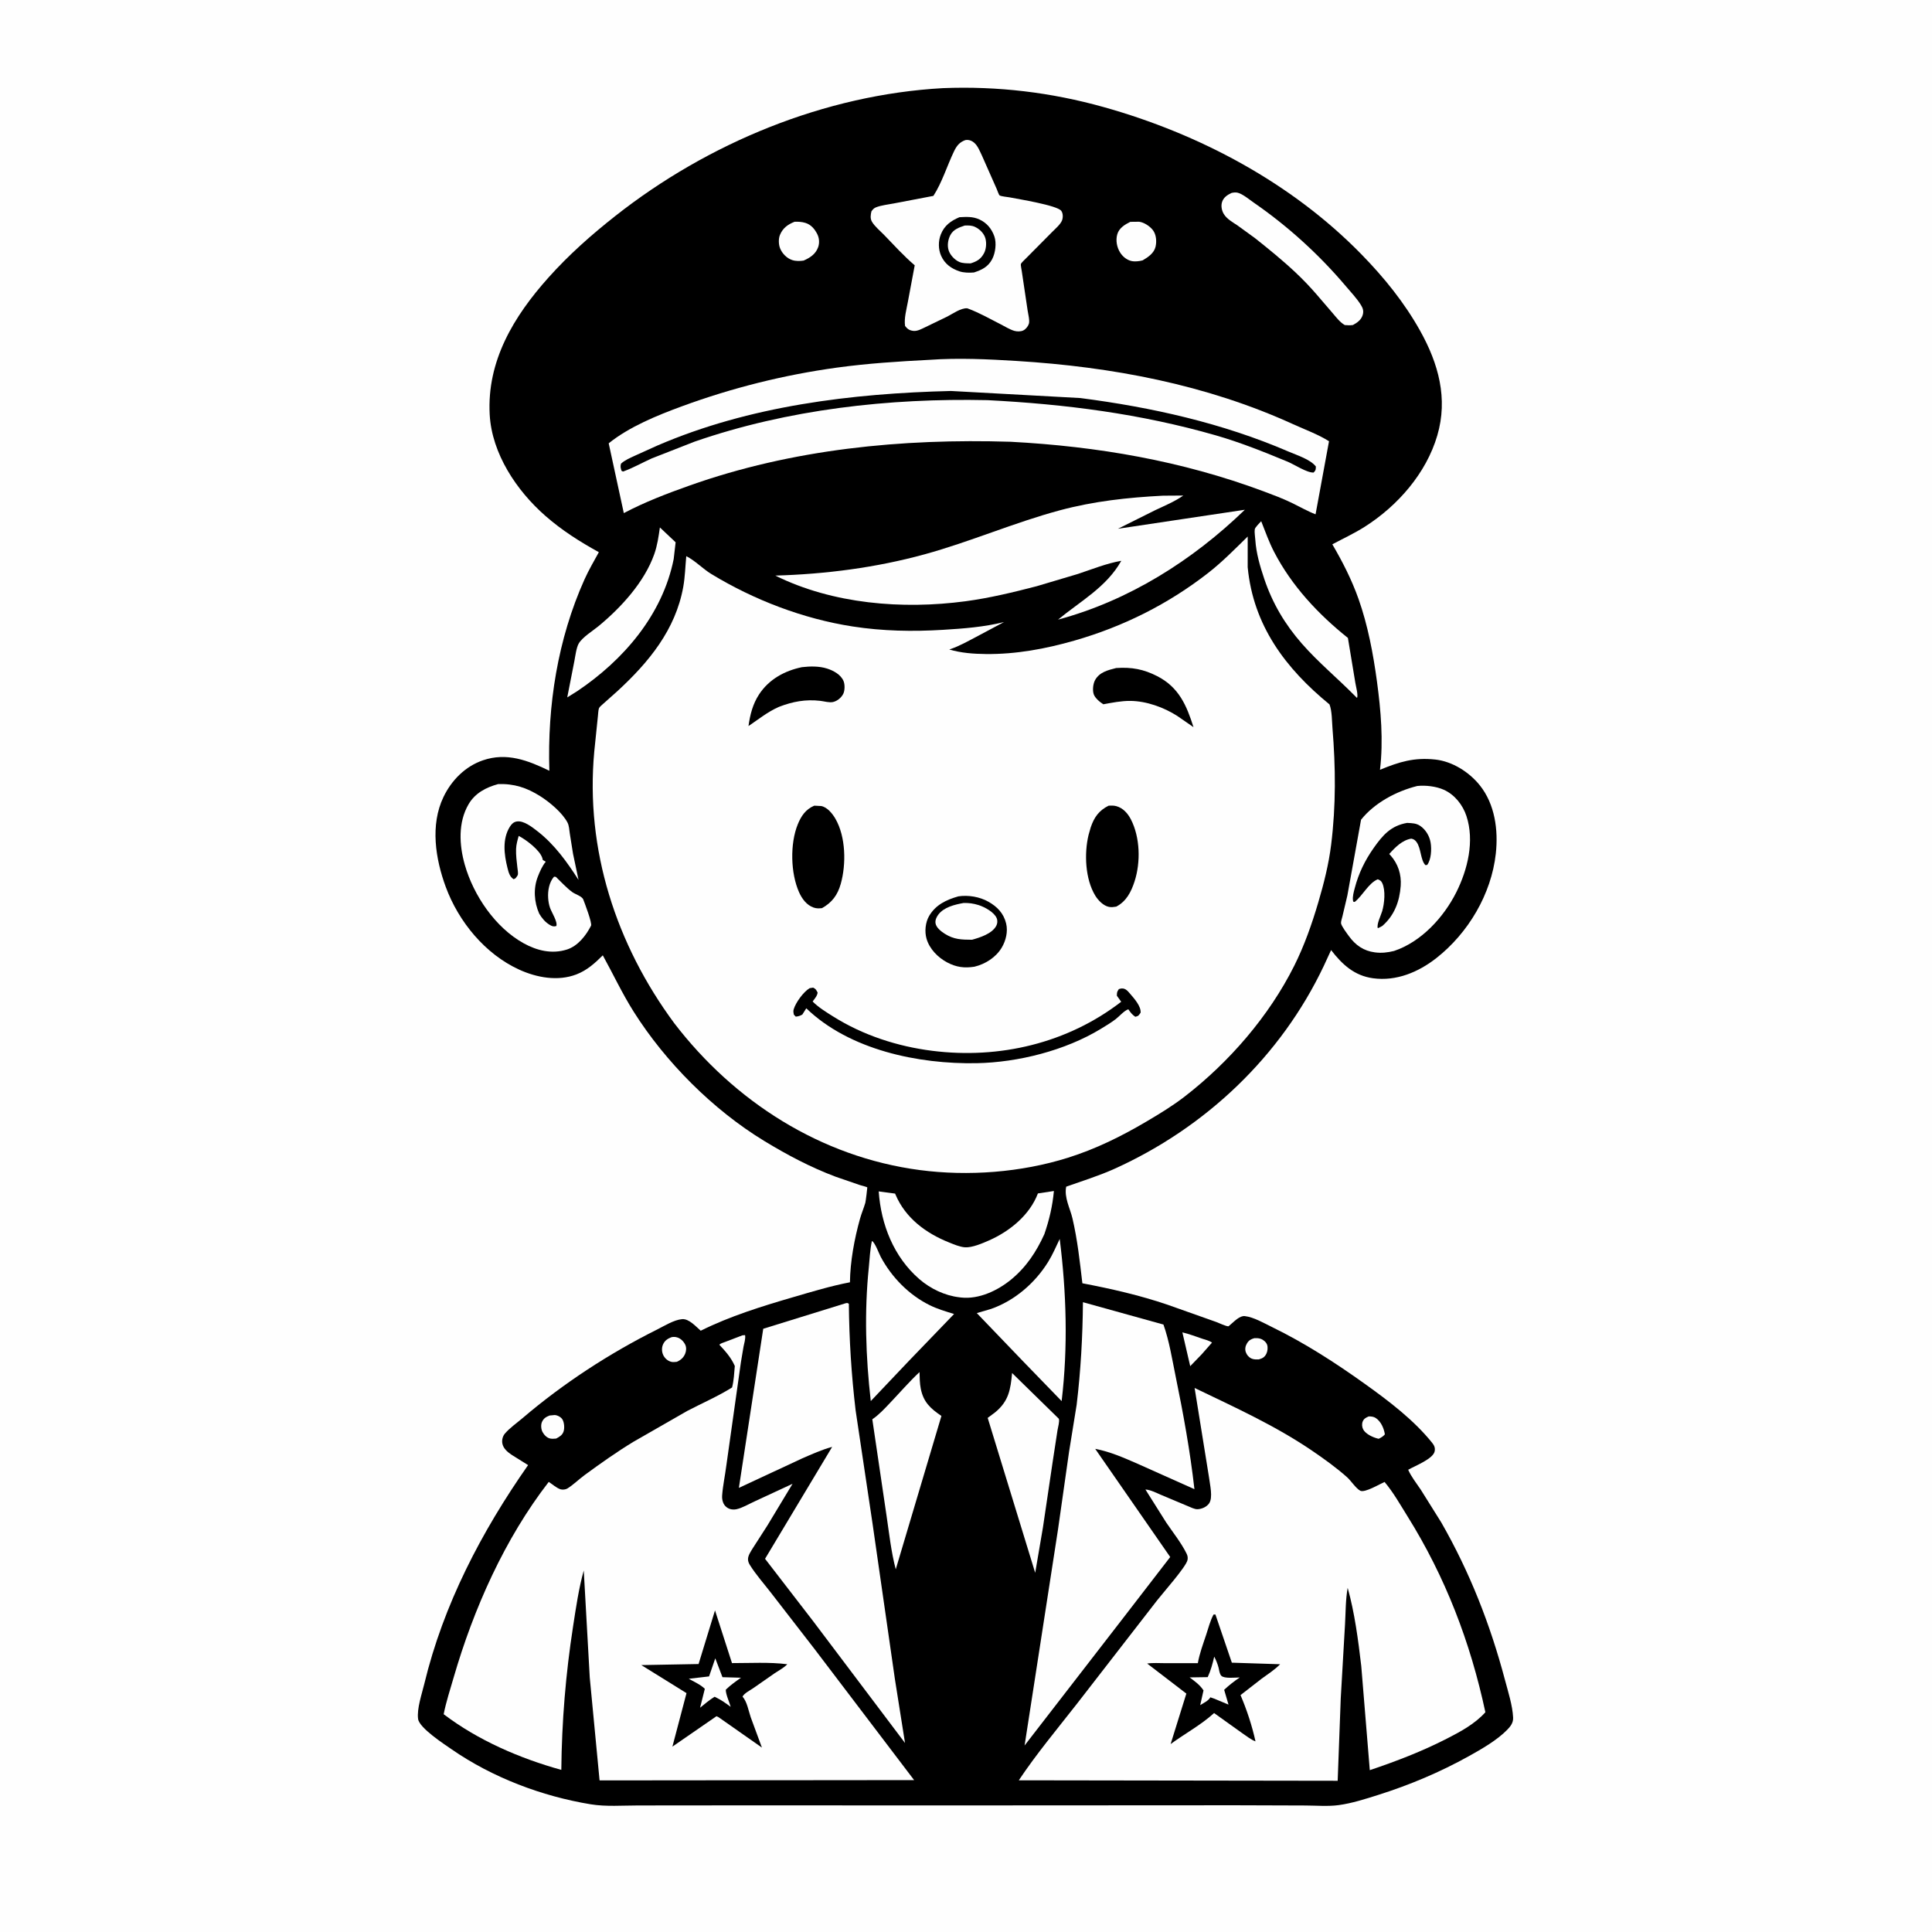 <svg version="1.1" xmlns="http://www.w3.org/2000/svg" style="display: block;" viewBox="0 0 2048 2048" width="1024" height="1024">
<path transform="translate(0,0)" fill="rgb(254,254,254)" d="M -0 -0 L 2048 0 L 2048 2048 L -0 2048 L -0 -0 z"/>
<path transform="translate(0,0)" fill="rgb(0,0,0)" d="M 999.529 93.428 C 1057.53 91.146 1114.14 97.876 1170.04 113.535 C 1271.41 141.931 1369.2 193.864 1443.2 269.626 C 1467.25 294.25 1488.65 320.639 1505.47 350.768 C 1524.82 385.437 1535.12 422.372 1523.59 461.639 C 1511.82 501.785 1481.63 536.16 1446.66 558.408 C 1435.77 565.333 1423.73 570.902 1412.33 577 C 1423.18 595.545 1432.8 614.41 1440.02 634.693 C 1449.93 662.531 1455.68 693.16 1459.63 722.363 C 1463.79 753.037 1466.54 785.149 1462.84 816.005 C 1483.2 807.602 1499.08 802.71 1521.45 805.142 C 1539.58 807.112 1557.33 818.374 1568.61 832.415 C 1584.72 852.473 1588.35 879.936 1585.62 904.844 C 1580.93 947.722 1556.41 989.069 1522.6 1015.61 C 1503.54 1030.57 1480.07 1040.35 1455.5 1037 C 1435.68 1034.29 1422.83 1022.45 1411.02 1007.13 L 1403.25 1023.96 C 1357.75 1119.85 1277.88 1195.39 1181.49 1238.94 C 1164.93 1246.42 1147.32 1251.83 1130.2 1257.93 C 1127.91 1269.59 1134.33 1280.68 1136.88 1291.64 C 1142.2 1314.51 1144.62 1337.08 1147.36 1360.32 C 1177.78 1366.12 1208.18 1373.04 1237.55 1383.02 L 1289.22 1401.34 C 1291.95 1402.3 1299.69 1406.08 1302.24 1405.93 C 1302.39 1405.92 1304.83 1403.71 1305.05 1403.53 C 1308.71 1400.43 1314.31 1394.58 1319.5 1395.13 C 1328.86 1396.13 1340.09 1402.68 1348.51 1406.78 C 1383.13 1423.67 1415.73 1444.71 1447 1467.1 C 1472.14 1485.1 1498.77 1505.27 1518.19 1529.5 C 1520.4 1532.27 1521.5 1534.77 1520.81 1538.42 C 1519.28 1546.54 1499.5 1554.05 1492.74 1558.02 C 1496.01 1565.48 1501.67 1572.51 1506.21 1579.33 L 1527.82 1613.87 C 1558.06 1666.63 1579.77 1722.07 1595.32 1780.78 C 1598.63 1793.28 1603.36 1807.8 1603.96 1820.72 C 1604.21 1826.05 1601.38 1829.87 1597.81 1833.54 C 1587.09 1844.59 1570.65 1854.03 1557.23 1861.5 C 1526.4 1878.66 1494.43 1892.09 1460.79 1902.75 C 1447.33 1907.01 1433.11 1911.57 1419.1 1913.49 C 1407.73 1915.05 1395.13 1913.94 1383.63 1913.9 L 1309.32 1913.66 L 1053.85 1913.8 L 763.906 1913.78 L 676.328 1913.86 C 660.047 1913.87 642.327 1915.27 626.242 1912.64 C 574.497 1904.15 522.089 1884.3 478.863 1854.42 C 471.004 1848.99 444.549 1831.83 443.206 1822.2 C 441.709 1811.47 447.189 1795.71 449.755 1785.05 C 470.043 1700.8 510.392 1623.66 559.805 1553.06 L 542.479 1542.24 C 538.063 1539.3 533.369 1535.39 532.475 1529.96 C 531.894 1526.44 532.828 1522.49 535.15 1519.74 C 540.241 1513.72 547.855 1508.45 553.911 1503.28 C 596.947 1466.57 646.029 1434.55 696.662 1409.3 C 704.317 1405.48 714.443 1399.1 723 1398.36 C 730.328 1397.72 737.601 1406.13 742.805 1410.62 C 773.642 1395.24 807.891 1384.63 840.922 1375.01 C 860.923 1369.19 880.49 1363.23 900.979 1359.27 C 901.238 1337.29 905.685 1313.31 911.576 1292.15 C 913.196 1286.33 915.594 1280.78 917.288 1275 C 917.71 1273.56 919.492 1258.86 919.371 1258.73 C 918.712 1258.04 912.978 1256.69 911.592 1256.24 L 885.856 1247.39 C 859.183 1237.38 834.462 1224.26 810.167 1209.49 C 755.84 1176.45 705.415 1125.88 671.602 1072.24 C 659.44 1052.95 649.979 1032.58 638.98 1012.68 C 630.644 1021.03 622.2 1028.61 611.022 1032.91 C 591.389 1040.46 568.981 1036.34 550.35 1027.84 C 514.226 1011.34 486.147 977.063 472.546 940.239 C 461.591 910.578 455.867 874.479 470.118 844.807 C 478.603 827.139 493.132 812.41 511.879 805.976 C 537.175 797.293 559.673 806.072 582.341 817.027 C 580.159 747.858 591.13 677.581 619.609 614.161 C 624.037 604.3 629.61 594.818 634.799 585.336 C 614.421 574.101 595.578 562.158 578.015 546.753 C 547.674 520.139 521.354 480.93 519.101 439.5 C 516.005 382.538 544.685 335.231 581.472 294.144 C 603.247 269.825 626.77 249.025 652.364 228.859 C 750.503 151.535 874.288 100.367 999.529 93.428 z"/>
<path transform="translate(0,0)" fill="rgb(254,254,254)" d="M 1450.82 1501.5 C 1453.33 1501.39 1456.13 1501.68 1458.29 1503.1 C 1463.91 1506.79 1467.04 1514.11 1468.03 1520.5 C 1466.09 1522.79 1464.11 1523.82 1461.5 1525.17 L 1460.16 1524.85 C 1455.12 1523.55 1447.58 1520.09 1445.04 1515.24 C 1443.71 1512.69 1443.47 1509.34 1444.61 1506.66 C 1445.84 1503.76 1448.14 1502.67 1450.82 1501.5 z"/>
<path transform="translate(0,0)" fill="rgb(254,254,254)" d="M 1329.7 1418.5 C 1331.99 1418.46 1334.12 1418.43 1336.32 1419.18 C 1339.19 1420.16 1342.2 1422.64 1343.21 1425.57 C 1344.17 1428.39 1343.69 1432.41 1342.38 1435.05 C 1340.58 1438.68 1338.25 1439.93 1334.5 1441 C 1331.83 1441.1 1328.98 1441.22 1326.5 1440.04 C 1323.68 1438.68 1321.6 1436.21 1320.59 1433.28 C 1319.5 1430.1 1320.14 1426.85 1321.86 1424 C 1323.85 1420.7 1326.12 1419.52 1329.7 1418.5 z"/>
<path transform="translate(0,0)" fill="rgb(254,254,254)" d="M 582.553 1500.5 L 588 1500 C 590.867 1500.14 594.52 1502.05 596.086 1504.5 C 598.169 1507.76 598.6 1513.83 597.394 1517.47 C 596.105 1521.36 592.925 1523.15 589.5 1524.94 C 587.516 1525.09 585.381 1525.3 583.412 1524.94 C 579.817 1524.28 576.847 1521.15 575.148 1518.06 C 573.556 1515.17 573.131 1510.39 574.528 1507.31 C 576.287 1503.44 578.754 1502.04 582.553 1500.5 z"/>
<path transform="translate(0,0)" fill="rgb(254,254,254)" d="M 711.715 1417.5 C 713.836 1417 715.919 1417.1 718 1417.76 C 721.696 1418.93 724.691 1421.97 726.365 1425.41 C 727.759 1428.28 727.527 1431.89 726.369 1434.81 C 724.654 1439.12 721.634 1441.74 717.5 1443.57 C 715.464 1443.8 713.296 1444.08 711.294 1443.52 C 707.577 1442.47 704.569 1439.71 702.973 1436.24 C 701.418 1432.85 701.315 1428.51 702.866 1425.09 C 704.715 1421.03 707.683 1419.05 711.715 1417.5 z"/>
<path transform="translate(0,0)" fill="rgb(254,254,254)" d="M 1253.37 1412.36 C 1260.41 1414.01 1267.45 1416.73 1274.33 1419.05 C 1277.8 1420.22 1281.83 1421.05 1284.78 1423.21 L 1273.99 1435.46 L 1261.68 1448.2 L 1253.37 1412.36 z"/>
<path transform="translate(0,0)" fill="rgb(254,254,254)" d="M 842.258 235.086 C 846.228 234.926 849.901 235.109 853.734 236.275 C 859.694 238.089 863.512 242.664 866.29 248.055 C 868.481 252.308 868.873 257.63 867.223 262.156 C 864.581 269.405 858.645 273.229 851.901 276.216 C 847.817 276.816 843.632 276.951 839.657 275.636 C 834.041 273.778 829.222 268.793 826.986 263.376 C 825.306 259.306 825.095 253.108 826.795 249 C 829.845 241.631 835.183 237.922 842.258 235.086 z"/>
<path transform="translate(0,0)" fill="rgb(254,254,254)" d="M 1198.18 235.158 L 1207.5 235.054 C 1212.72 235.658 1219.05 239.864 1222.15 244 C 1225.72 248.768 1226.24 255.875 1224.94 261.5 C 1223.34 268.396 1217 272.623 1211.29 275.973 C 1207.65 277.006 1202.74 277.524 1199.08 276.62 C 1194.22 275.422 1190.04 271.89 1187.42 267.75 C 1183.9 262.179 1182.55 254.905 1184.32 248.5 C 1186.19 241.75 1192.35 238.05 1198.18 235.158 z"/>
<path transform="translate(0,0)" fill="rgb(254,254,254)" d="M 1336.92 552.506 C 1341.27 563.423 1345.06 574.328 1350.47 584.8 C 1369.15 620.927 1397.31 651.053 1428.84 676.245 L 1436.76 724.093 C 1437.37 727.822 1439.92 736.923 1438.5 739.876 L 1436.13 737.5 C 1417.77 718.928 1397.19 701.903 1380.03 682.273 C 1361.99 661.654 1348.91 639.552 1340.16 613.617 C 1335.66 600.263 1331.63 586.448 1330.69 572.331 C 1330.48 569.072 1329.64 564.26 1330.1 561.136 C 1330.42 558.945 1335.39 554.25 1336.92 552.506 z"/>
<path transform="translate(0,0)" fill="rgb(254,254,254)" d="M 1305.54 204.5 C 1307.72 204.064 1309.79 203.742 1312 204.286 C 1317.34 205.603 1324.5 211.647 1329.05 214.793 C 1365.14 239.711 1398.32 269.875 1426.62 303.333 C 1431.98 309.667 1438.4 316.412 1442.73 323.452 C 1444.78 326.772 1445.7 329.743 1444.58 333.709 C 1443.11 338.922 1438.69 342.156 1434.15 344.53 C 1431.14 344.956 1428.52 344.85 1425.5 344.577 C 1420.3 341.504 1416.72 336.66 1412.84 332.138 L 1395.56 312.017 C 1388.52 303.869 1381.09 296.125 1373.24 288.745 C 1359.66 275.961 1344.93 264.04 1330.34 252.431 L 1311.54 238.791 C 1306.46 235.404 1300.52 232.165 1297.27 226.843 C 1295.08 223.256 1294.13 218.302 1295.41 214.218 C 1296.98 209.219 1301.08 206.603 1305.54 204.5 z"/>
<path transform="translate(0,0)" fill="rgb(254,254,254)" d="M 699.511 559.106 L 716.193 574.859 L 714.136 592.634 C 702.217 651.871 660.956 699.672 611.948 732.627 L 601.303 739.277 L 608.833 700.882 C 609.815 695.841 610.911 686.652 613.415 682.271 C 617.299 675.475 628.408 668.733 634.514 663.693 C 658.442 643.94 683.001 617.106 693.5 587.581 C 696.775 578.372 698.144 568.74 699.511 559.106 z"/>
<path transform="translate(0,0)" fill="rgb(254,254,254)" d="M 924.262 1315.5 C 927.392 1316.71 931.841 1329.01 933.604 1332.3 C 945.201 1353.96 963.478 1372.67 985.581 1383.58 C 993.807 1387.64 1002.61 1390.19 1011.35 1392.9 L 963.354 1442.71 L 923.061 1485.18 C 917.687 1438.28 916.151 1390.63 920.969 1343.61 C 921.925 1334.29 922.249 1324.65 924.262 1315.5 z"/>
<path transform="translate(0,0)" fill="rgb(254,254,254)" d="M 1123.34 1313.33 C 1130.48 1370.41 1132.19 1427.99 1125.38 1485.23 L 1084.58 1443.12 L 1035.44 1391.94 L 1050.4 1387.57 C 1075.59 1378.76 1097.13 1360.14 1111.12 1337.58 C 1115.84 1329.97 1119.47 1321.41 1123.34 1313.33 z"/>
<path transform="translate(0,0)" fill="rgb(254,254,254)" d="M 974.734 1454.45 C 974.92 1460.32 974.894 1466.42 976.075 1472.19 C 978.998 1486.47 986.358 1493.08 997.947 1500.95 L 949.544 1663.53 C 944.697 1645.37 942.607 1625.86 939.859 1607.29 L 924.686 1504.5 C 931.675 1499.8 937.683 1493.23 943.474 1487.14 C 953.868 1476.22 963.724 1464.77 974.734 1454.45 z"/>
<path transform="translate(0,0)" fill="rgb(254,254,254)" d="M 1072.86 1455.47 L 1122.41 1503.94 C 1123.39 1506.69 1121.49 1512.94 1121.02 1516 L 1115.83 1549.85 L 1105.57 1619.08 L 1097.35 1667.26 L 1046.99 1503.02 L 1054.83 1497.19 C 1069.37 1485.24 1071.17 1473.1 1072.86 1455.47 z"/>
<path transform="translate(0,0)" fill="rgb(254,254,254)" d="M 931.465 1262.94 L 948.854 1265.26 L 949.366 1266.49 C 959.832 1291.14 981.384 1307.15 1005.69 1316.91 C 1010.87 1318.99 1017.3 1321.79 1022.85 1322.19 C 1030.49 1322.74 1041.57 1317.92 1048.5 1314.86 C 1070.47 1305.14 1091.56 1287.97 1100.22 1265.09 L 1117.18 1262.52 C 1115.68 1278.65 1112.28 1293.05 1107.05 1308.3 C 1098.56 1326.96 1087.97 1343.03 1072.05 1356.19 C 1057.76 1368 1037.79 1377.51 1018.85 1375.42 L 1017 1375.19 C 1001.52 1373.42 986.265 1366.08 974.5 1355.89 C 947.419 1332.42 933.938 1298.11 931.465 1262.94 z"/>
<path transform="translate(0,0)" fill="rgb(254,254,254)" d="M 528.004 831.181 C 544.955 830.562 558.286 834.943 572.639 843.971 C 582.489 850.167 596.168 861.594 601.58 871.959 C 603.289 875.232 603.454 879.864 604 883.5 L 607.426 904.996 L 613.265 932.744 C 601.242 913.95 587.933 895.355 570.166 881.485 C 564.538 877.091 554.989 869.365 547.5 870.853 C 544.272 871.494 542.203 873.631 540.5 876.333 C 532.305 889.332 534.38 905.885 537.932 920 C 539.099 924.636 540.245 929.411 544.5 932.016 L 546.5 930.996 C 547.137 930.052 548.52 928.518 548.856 927.5 C 549.461 925.67 548.669 921.566 548.438 919.567 C 547.694 913.113 546.842 906.511 547.061 900 C 547.222 895.219 548.549 890.662 549.849 886.091 C 557.7 890.138 572.536 901.24 574.988 909.908 L 575.397 911.624 L 578.544 913.453 C 574.832 917.766 572.198 923.999 570.122 929.289 C 565.205 941.817 566.178 956.346 571.567 968.456 C 574.222 973.089 578.034 977.613 582.667 980.36 C 585.392 981.975 586.631 982.391 589.693 981.672 C 591.421 977.464 584.806 967.229 583.112 962.5 C 581.9 959.118 581.299 955.537 581.071 951.961 C 580.577 944.206 582.094 935.302 587.294 929.298 L 589.225 929.5 C 594.803 934.843 600.511 941.203 606.739 945.73 C 609.792 947.949 616.958 950.059 618.288 953.493 C 619.876 957.592 627.881 978.593 626.508 981.294 C 621.186 991.763 612.507 1002.87 600.946 1006.54 C 585.069 1011.58 569.208 1007.74 555 999.861 C 525.084 983.283 501.941 949.198 492.693 916.659 C 486.756 895.77 485.427 871.713 496.792 852.373 C 503.674 840.662 515.339 834.627 528.004 831.181 z"/>
<path transform="translate(0,0)" fill="rgb(254,254,254)" d="M 1502.34 833.182 C 1511.22 832.229 1522.35 833.535 1530.5 837.177 C 1542.01 842.324 1550.65 853.297 1554.5 865.063 C 1563.16 891.504 1555.87 921.621 1543.75 945.819 C 1530.41 972.441 1506.49 998.479 1477.76 1008.05 C 1470.94 1009.74 1464.42 1010.49 1457.4 1009.55 C 1445.54 1007.98 1436.98 1002.04 1430.05 992.533 C 1427.98 989.684 1422.07 981.907 1421.54 978.734 C 1421.27 977.121 1422.6 973.291 1423.01 971.5 L 1428.26 949.255 L 1442.77 868.921 C 1457.18 850.896 1480.29 838.717 1502.34 833.182 z"/>
<path transform="translate(0,0)" fill="rgb(0,0,0)" d="M 1491.65 872.298 L 1492.15 872.336 C 1496.96 872.608 1501.16 872.635 1505.3 875.364 C 1511.26 879.294 1515.34 886.208 1516.51 893.179 C 1517.69 900.167 1517.19 911.013 1512.9 916.842 L 1511 917.076 C 1505.74 911.821 1506.54 899.261 1501.53 892.5 C 1500.05 890.511 1498.46 889.408 1496 888.994 C 1486.44 890.545 1478.82 898.319 1472.65 905.253 L 1473.85 906.555 C 1481.99 915.569 1485.67 926.936 1484.81 939.025 C 1483.63 955.611 1478.07 970.414 1465.36 981.511 C 1463.75 982.506 1462.27 983.235 1460.5 983.894 C 1459.14 979.636 1463.84 970.371 1465.17 965.877 C 1467.53 957.902 1468.98 943.871 1465.19 936 C 1464.06 933.654 1462.8 933.027 1460.5 932.08 C 1450.67 936.093 1444.44 949.522 1436 956.126 L 1434.5 955.787 L 1434.24 954.553 C 1433.56 950.544 1435.08 945.323 1436.11 941.386 C 1440.18 925.732 1446.95 911.941 1456.27 898.739 C 1465.86 885.155 1474.53 875.233 1491.65 872.298 z"/>
<path transform="translate(0,0)" fill="rgb(254,254,254)" d="M 1023.33 148.5 L 1025.12 148.318 C 1028.12 148.312 1030.71 149.512 1032.9 151.5 C 1036.64 154.891 1038.73 160.444 1040.9 164.933 L 1056.5 200.204 C 1057.02 201.368 1058.83 206.538 1059.49 207.037 C 1061.07 208.236 1067.82 208.741 1070.12 209.194 C 1079.72 211.081 1120.71 217.678 1124.98 223.5 C 1126.98 226.212 1126.92 230.65 1125.79 233.668 C 1124.27 237.763 1118.24 242.951 1115.21 246.017 L 1088.04 273.407 C 1086.59 274.956 1082.98 278.082 1082.14 279.917 C 1081.81 280.633 1082.96 286.225 1083.12 287.443 L 1089.31 329 C 1089.83 332.549 1091.74 339.876 1090.64 343.252 C 1089.74 346.031 1087.33 349.032 1084.66 350.31 C 1082 351.584 1078.05 351.538 1075.26 350.73 C 1070.39 349.317 1065.17 346.015 1060.6 343.692 C 1049.43 338.014 1038.05 331.526 1026.31 327.17 L 1025.24 326.787 C 1018.44 326.46 1010.14 332.489 1004.16 335.569 L 980.731 346.888 C 976.946 348.645 972.589 351.215 968.289 350.759 C 964.076 350.313 962.006 348.814 959.421 345.591 C 958.182 337.498 960.927 328.041 962.37 320.036 L 969.641 281.233 C 958.119 271.458 947.788 260.003 937.288 249.152 C 933.231 244.959 927.187 240.019 924.283 234.989 C 922.28 231.519 922.896 227.698 923.763 224 C 925.163 222.093 926.354 220.636 928.66 219.74 C 934.364 217.525 941.537 216.829 947.559 215.635 L 989.444 207.647 C 998.588 193.519 1003.95 175.736 1011.25 160.5 C 1014.08 154.578 1017.08 150.733 1023.33 148.5 z"/>
<path transform="translate(0,0)" fill="rgb(0,0,0)" d="M 1017.05 230.248 C 1024.51 229.881 1031.25 229.397 1038.25 232.645 C 1046.07 236.275 1051.17 242.454 1054.03 250.484 C 1056.54 257.548 1055.21 268.128 1051.77 274.66 C 1047.37 283.015 1040.83 286.053 1032.4 288.84 C 1027.49 289.239 1021.65 289.196 1016.95 287.593 C 1008.3 284.639 1001.5 279.761 997.67 271.237 C 994.547 264.292 994.487 255.591 997.301 248.5 C 1001.1 238.931 1008 234.083 1017.05 230.248 z"/>
<path transform="translate(0,0)" fill="rgb(254,254,254)" d="M 1022.72 239.068 C 1026.59 238.943 1030.07 238.86 1033.64 240.573 C 1038.64 242.969 1043.24 247.49 1044.66 253.002 C 1045.89 257.765 1045.41 264.184 1043.06 268.5 C 1039.66 274.738 1035.55 277.125 1028.93 279.183 C 1025.09 279.135 1020.55 279.206 1016.98 277.696 C 1012.11 275.641 1007.23 270.458 1005.6 265.393 C 1003.92 260.191 1004.93 253.917 1007.42 249.173 C 1010.59 243.154 1016.64 241.097 1022.72 239.068 z"/>
<path transform="translate(0,0)" fill="rgb(254,254,254)" d="M 1232.85 525.44 L 1254.36 525.299 C 1245.25 531.668 1234.74 536.019 1224.71 540.746 L 1185.09 560.512 L 1319.59 540.357 C 1264.14 594.05 1196.58 636.697 1121.57 656.824 C 1145.23 637.273 1173.01 622.339 1188.61 594.474 C 1172.88 597.204 1157.71 603.434 1142.57 608.43 L 1099 621.39 C 1074.14 627.859 1048.83 633.981 1023.34 637.376 C 956.611 646.263 882.746 640.326 821.857 610.144 C 875.12 608.642 928.792 601.701 980.237 587.565 C 1028.66 574.26 1074.94 553.99 1123.41 540.968 C 1159.49 531.276 1195.67 527.334 1232.85 525.44 z"/>
<path transform="translate(0,0)" fill="rgb(254,254,254)" d="M 896.395 1381.5 C 898.74 1381.12 897.595 1380.97 899.822 1382 C 900.165 1419.88 902.518 1457.37 906.981 1495 L 924.918 1615 L 948.615 1779.78 L 959.354 1847.64 L 861.961 1718.5 L 810.989 1652.39 L 882.115 1533.76 C 871.017 1536.75 860.768 1541.45 850.257 1546 L 783.246 1577.21 L 809.065 1408.55 L 896.395 1381.5 z"/>
<path transform="translate(0,0)" fill="rgb(254,254,254)" d="M 1147.96 1380.38 L 1233.31 1404.09 C 1239.53 1421.65 1242.43 1440.53 1246.18 1458.76 C 1254.35 1498.52 1261.59 1538.22 1266.14 1578.59 L 1206.05 1551.72 C 1191.22 1545.26 1176.96 1538.88 1160.96 1535.84 L 1240.47 1650.5 L 1190.76 1714.98 L 1086.11 1850.29 L 1095.22 1791.49 L 1121.54 1621.27 L 1133.24 1538.99 L 1141.3 1489.08 C 1145.65 1452.79 1147.64 1416.94 1147.96 1380.38 z"/>
<path transform="translate(0,0)" fill="rgb(254,254,254)" d="M 985.532 381.426 C 1015.89 379.267 1047.38 380.754 1077.7 382.632 C 1178.55 388.876 1278.27 407.493 1370.72 449.652 C 1383.26 455.37 1397.17 460.383 1408.81 467.723 L 1394.55 545.198 C 1385.66 541.763 1377.29 536.876 1368.69 532.763 C 1359.21 528.224 1349.27 524.491 1339.42 520.82 C 1252.7 488.484 1163.44 473.18 1071.24 468.287 C 956.07 464.724 839.921 476.01 730.75 514.761 C 707.004 523.189 683.578 532.144 661.271 543.918 L 645.244 469.943 C 667.075 452.341 696.78 440.267 722.903 430.681 C 776.162 411.137 830.895 397.43 887.127 389.692 C 919.662 385.215 952.748 383.102 985.532 381.426 z"/>
<path transform="translate(0,0)" fill="rgb(0,0,0)" d="M 1008.06 414.45 L 1145.22 421.95 C 1220.8 431.735 1295.75 448.421 1365.94 478.715 C 1374.65 482.471 1389.02 486.928 1394.88 494.5 C 1394.72 498.142 1394.92 498.259 1392.5 500.923 C 1385.28 501.23 1372 492.337 1364.98 489.433 C 1339.97 479.081 1314.68 468.921 1288.63 461.443 C 1209.04 438.594 1129.23 428.389 1046.76 424.177 C 942.566 421.887 835.009 433.932 736.256 468.169 L 690.844 485.95 C 681.094 490.326 671.65 495.732 661.63 499.434 C 659.948 500.055 660.827 499.988 658.831 499.075 C 657.871 495.782 657.397 494.907 658.282 491.5 C 662.518 487.631 667.942 485.469 673.076 483.032 L 696.99 472.236 C 794.534 430.209 902.703 417.038 1008.06 414.45 z"/>
<path transform="translate(0,0)" fill="rgb(254,254,254)" d="M 1266.34 1471.31 C 1308.97 1491.86 1351.83 1511.19 1391.12 1537.97 C 1403.66 1546.52 1416.61 1555.83 1427.96 1565.92 C 1432.08 1569.59 1437.48 1577.99 1442 1580.25 C 1446.79 1582.63 1462.6 1573.11 1467.7 1570.95 C 1476.97 1581.93 1484.33 1595.03 1491.93 1607.21 C 1532.14 1671.61 1558.72 1740.87 1574.56 1815.05 C 1563.47 1827.4 1548.27 1835.59 1533.68 1843.06 C 1507.19 1856.62 1480.2 1866.95 1452.04 1876.44 L 1442.99 1766 C 1439.78 1738.69 1436.02 1709.68 1428.59 1683.17 C 1426.3 1695.79 1426.53 1709 1425.78 1721.81 L 1421.25 1800.16 L 1417.99 1887.69 L 1079.96 1887.19 C 1098.57 1859.31 1120.72 1832.75 1141.41 1806.32 L 1226.43 1696.66 C 1232.59 1688.71 1257.3 1660.9 1258.79 1653.76 C 1259.31 1651.29 1258.98 1649.27 1257.88 1647 C 1252.4 1635.75 1243.35 1624.42 1236.28 1613.99 L 1214.2 1578.94 C 1219.45 1579.21 1225.76 1582.5 1230.58 1584.55 L 1259.02 1596.5 C 1262 1597.71 1266.34 1600 1269.54 1599.83 C 1274.02 1599.61 1278.99 1597.44 1281.65 1593.72 C 1286.06 1587.51 1282.48 1573.57 1281.62 1566.11 L 1266.34 1471.31 z"/>
<path transform="translate(0,0)" fill="rgb(0,0,0)" d="M 1286.39 1711.5 L 1288.39 1711.4 L 1305.81 1762.51 L 1356.98 1764.15 C 1351.3 1770.03 1344.01 1774.64 1337.43 1779.45 L 1315 1796.88 C 1321.54 1812.05 1327.37 1829.81 1330.87 1845.9 C 1326.11 1844.18 1321.29 1840.23 1317.07 1837.41 L 1286.98 1815.91 C 1273.17 1828.51 1255.96 1837.73 1240.91 1848.78 L 1257.58 1795.28 L 1216.05 1763.43 C 1222.16 1762.5 1228.76 1763.03 1234.96 1763.03 L 1269.76 1763.05 C 1271.5 1752.91 1275.27 1742.93 1278.5 1733.17 C 1280.88 1725.99 1282.8 1718.16 1286.39 1711.5 z"/>
<path transform="translate(0,0)" fill="rgb(254,254,254)" d="M 1287.12 1756.1 C 1288.98 1759.56 1290.69 1763.82 1291.69 1767.64 C 1292.41 1770.38 1292.66 1774.36 1294.68 1776.42 C 1297.76 1779.59 1309.64 1778.23 1314.21 1778.18 C 1308.21 1782.18 1302.93 1786.33 1297.65 1791.26 L 1302.27 1806.95 L 1287.24 1800.68 L 1283 1799.22 C 1281.16 1802.82 1275.65 1805.37 1272.27 1807.52 L 1275.77 1791.91 C 1271.95 1786.05 1266.57 1782.22 1261.04 1778.12 L 1280.23 1777.83 C 1283.46 1770.85 1285.41 1763.56 1287.12 1756.1 z"/>
<path transform="translate(0,0)" fill="rgb(254,254,254)" d="M 787.005 1415.5 L 789.819 1415.28 C 790.459 1419.18 788.928 1423.69 788.17 1427.53 L 785.379 1444.13 L 769.916 1553.71 C 768.594 1564.22 766.242 1574.77 765.487 1585.33 C 765.301 1587.94 765.642 1590.46 766.597 1592.9 C 767.797 1595.97 770.411 1598.42 773.534 1599.5 C 775.735 1600.26 778.458 1600.32 780.726 1599.83 C 786.874 1598.49 793.858 1594.31 799.655 1591.67 L 840.128 1572.9 L 813.55 1616.96 L 797.858 1641.37 C 795.913 1644.59 793.132 1648.59 792.926 1652.43 C 792.798 1654.82 793.695 1657.02 794.934 1659 C 801.298 1669.17 809.897 1678.87 817.252 1688.38 L 863.585 1748.22 L 968.999 1886.98 L 635.571 1887.3 L 625.171 1778.32 L 618.808 1664.76 C 613.454 1684.06 610.574 1704.11 607.509 1723.88 C 599.651 1774.55 595.535 1824.86 595.01 1876.15 C 551.03 1863.95 506.816 1844.86 470.312 1817.14 C 472.912 1804.02 477.174 1790.99 480.906 1778.15 C 502.087 1705.25 534.984 1631.17 581.695 1570.86 C 585.409 1573.3 590.007 1577.38 594.145 1578.71 C 596.246 1579.38 599.606 1579.01 601.5 1577.84 C 607.698 1574 613.678 1568.07 619.687 1563.66 C 636.391 1551.41 653.747 1539.12 671.441 1528.36 L 728.433 1495.68 C 744.198 1487.44 761.007 1480.2 776.052 1470.75 C 777.934 1463.37 778.279 1455.59 778.935 1448.01 C 774.8 1438.78 769.268 1432.76 762.491 1425.41 C 764.017 1423.93 766.811 1423.25 768.793 1422.46 L 787.005 1415.5 z"/>
<path transform="translate(0,0)" fill="rgb(0,0,0)" d="M 757.936 1707.08 L 775.943 1762.96 C 795.282 1762.99 815.372 1761.75 834.549 1764.15 C 831.195 1767.84 825.398 1770.85 821.198 1773.69 L 798.237 1789.68 C 794.956 1791.9 788.772 1795.04 787.116 1798.5 C 791.945 1803.86 793.453 1813.55 795.816 1820.38 L 807.653 1852.5 L 761.492 1820.16 L 759.5 1819.26 L 712.782 1851.49 L 727.727 1794.79 L 679.821 1765.06 L 740.525 1763.94 L 757.936 1707.08 z"/>
<path transform="translate(0,0)" fill="rgb(254,254,254)" d="M 758.235 1757.89 L 765.83 1777.88 L 785.459 1778.45 C 779.838 1782.44 774.334 1786.29 769.384 1791.12 C 769.217 1795.88 773.167 1804.31 774.556 1809.32 C 769.48 1805.55 764.574 1802.06 758.876 1799.28 L 757.513 1798.63 C 752.02 1801.96 747.108 1806.25 742.101 1810.26 L 747.143 1790.23 C 742.862 1785.87 735.469 1782.6 730.121 1779.57 L 751.641 1777.07 L 758.235 1757.89 z"/>
<path transform="translate(0,0)" fill="rgb(254,254,254)" d="M 1322.62 568.744 L 1322.6 601.225 C 1328.49 663.094 1362.77 708.609 1409.32 746.701 C 1412.04 753.688 1411.86 764.278 1412.48 771.933 C 1415.87 813.479 1416.22 853.788 1411.09 895.247 C 1408.51 916.134 1403.41 936.299 1397.47 956.45 C 1390.69 979.473 1382.66 1002.34 1371.91 1023.83 C 1345.2 1077.2 1303.1 1125.75 1256.07 1162.19 C 1243.17 1172.18 1229.3 1180.61 1215.28 1188.88 C 1188.71 1204.56 1161.56 1217.98 1132.04 1227.25 C 1082.38 1242.85 1026.41 1247.08 974.972 1240.31 C 870.194 1226.52 778.476 1167.78 714.736 1084.64 C 653.121 1001.26 620.302 900.632 629.962 796.5 L 633.807 759.093 C 634.123 756.833 634.152 752.588 635.028 750.58 C 635.599 749.271 638.346 747.044 639.5 745.984 L 654.5 732.613 C 687.674 702.064 716.143 667.622 724.299 622.03 C 726.184 611.489 726.46 600.264 727.483 589.559 C 736.876 594.267 745.02 603.023 754.227 608.606 C 799.538 636.076 851.317 655.935 903.74 664.071 C 935.707 669.031 967.538 669.613 999.777 667.634 C 1021.52 666.3 1043.11 664.675 1064.32 659.405 L 1034.44 675.318 C 1025.69 679.89 1016.97 684.852 1007.61 688.042 L 1006.26 688.494 C 1019.05 692.211 1031.76 693.152 1045 693.302 C 1076.94 693.662 1108.39 687.814 1139 679.034 C 1190.73 664.196 1238.51 640.325 1281 607.123 C 1295.81 595.55 1309.2 581.869 1322.62 568.744 z"/>
<path transform="translate(0,0)" fill="rgb(0,0,0)" d="M 1183.19 708.135 C 1199.53 707.036 1212.26 709.332 1226.82 716.816 C 1249.61 728.527 1257.84 747.673 1265.16 770.827 L 1247.97 758.93 C 1233.73 749.807 1215.19 743.116 1198.19 742.986 C 1188.53 742.913 1179.05 744.834 1169.59 746.56 C 1165.99 744.319 1160.63 739.91 1159.32 735.723 C 1157.97 731.399 1158.7 724.695 1160.89 720.798 C 1165.64 712.382 1174.55 710.353 1183.19 708.135 z"/>
<path transform="translate(0,0)" fill="rgb(0,0,0)" d="M 850.101 707.22 C 858.83 706.216 868.344 706.021 876.793 708.719 C 883.469 710.851 891.283 715.059 894.166 721.877 C 895.699 725.501 895.662 731.951 893.879 735.507 C 891.833 739.589 887.647 743.059 883.171 744.139 C 879.195 745.098 873.666 743.395 869.579 742.923 C 853.935 741.113 840.373 743.657 825.725 749.293 C 813.614 754.625 804.283 762.352 793.421 769.656 C 795.113 757.65 797.914 746.37 804.653 736.083 C 815.138 720.077 831.734 711.02 850.101 707.22 z"/>
<path transform="translate(0,0)" fill="rgb(0,0,0)" d="M 1175.12 854.085 C 1177.95 853.905 1180.62 853.808 1183.39 854.567 C 1190.49 856.517 1195.53 862.239 1198.8 868.592 C 1208.63 887.676 1209.23 914.07 1202.71 934.242 C 1199.12 945.36 1194 955.481 1183.27 961.072 C 1180.69 961.486 1178.23 961.849 1175.63 961.361 C 1169.71 960.251 1164.1 954.418 1161.08 949.5 C 1150.26 931.852 1149.19 904.505 1153.94 885 L 1156.23 876.973 C 1159.83 866.377 1164.91 859.156 1175.12 854.085 z"/>
<path transform="translate(0,0)" fill="rgb(0,0,0)" d="M 863.041 854.101 L 864.635 854.121 L 870.5 854.433 C 876.968 855.622 882.443 862.509 885.538 867.845 C 896.635 886.978 897.117 916.038 891.229 936.945 C 887.888 948.807 881.938 956.738 871.357 962.656 C 868.192 963.002 865.557 963.117 862.5 962.065 C 855.069 959.509 850.168 952.777 847.071 945.881 C 838.011 925.703 837.352 894.353 845.612 873.971 C 849.219 865.07 853.941 858.015 863.041 854.101 z"/>
<path transform="translate(0,0)" fill="rgb(0,0,0)" d="M 858.255 1047.5 L 862 1046.93 C 864.981 1048.41 865.121 1049.29 866.699 1052.12 C 866.383 1055.71 863.508 1058.67 861.447 1061.63 C 867.484 1067.8 875.889 1072.92 883.186 1077.51 C 914.753 1097.37 951.269 1109.25 988.237 1113.9 C 1059.42 1122.87 1131.44 1105.93 1188.52 1061.91 L 1183.93 1055.5 C 1184 1051.9 1184.03 1051.47 1186.03 1048.5 C 1187.15 1048.16 1187.76 1047.91 1189 1047.82 C 1193.17 1047.55 1195.55 1050.63 1198.02 1053.5 C 1202.3 1058.46 1209.68 1066.7 1209.09 1073.5 C 1207.02 1076.38 1207.08 1076.95 1203.5 1077.85 C 1200.5 1075.81 1198.88 1073.92 1196.81 1070.93 L 1196.1 1069.89 C 1191.81 1071.16 1186.38 1077.52 1182.62 1080.38 C 1177.69 1084.13 1172.25 1087.39 1166.96 1090.62 C 1129.27 1113.58 1079.24 1126.19 1035.3 1127.02 C 973.527 1128.18 900.457 1112.99 854.705 1068.84 L 850.5 1075.48 C 847.951 1076.86 846.467 1077.41 843.5 1077.66 L 841.5 1075.52 C 841.109 1073.46 840.733 1071.98 841.343 1069.92 C 843.483 1062.69 851.782 1051.33 858.255 1047.5 z"/>
<path transform="translate(0,0)" fill="rgb(0,0,0)" d="M 1015.86 950.183 C 1026.43 948.582 1038.42 950.588 1047.77 955.868 C 1057.22 961.204 1063.95 968.227 1066.56 978.998 C 1068.6 987.468 1066.29 997.106 1061.92 1004.46 C 1055.74 1014.84 1044.53 1021.96 1032.99 1024.73 C 1022.34 1026.41 1013.69 1025.34 1004 1020.18 C 994.244 1014.99 985.31 1005.95 982.165 995.099 C 979.966 987.51 980.928 977.738 984.95 970.887 C 991.911 959.03 1003.26 953.794 1015.86 950.183 z"/>
<path transform="translate(0,0)" fill="rgb(254,254,254)" d="M 1021.4 957.202 C 1027.05 957.043 1032.11 957.747 1037.48 959.466 C 1043.78 961.478 1054.04 967.022 1056.57 973.405 C 1057.61 976.017 1057.36 979.062 1056.04 981.5 C 1051.51 989.857 1038.83 993.814 1030.4 996.173 C 1019.28 996.085 1011.21 996.012 1001.4 989.76 C 997.676 987.385 992.249 983.236 991.664 978.5 C 991.265 975.277 992.714 972.143 994.6 969.608 C 1000.58 961.566 1012.08 958.902 1021.4 957.202 z"/>
</svg>